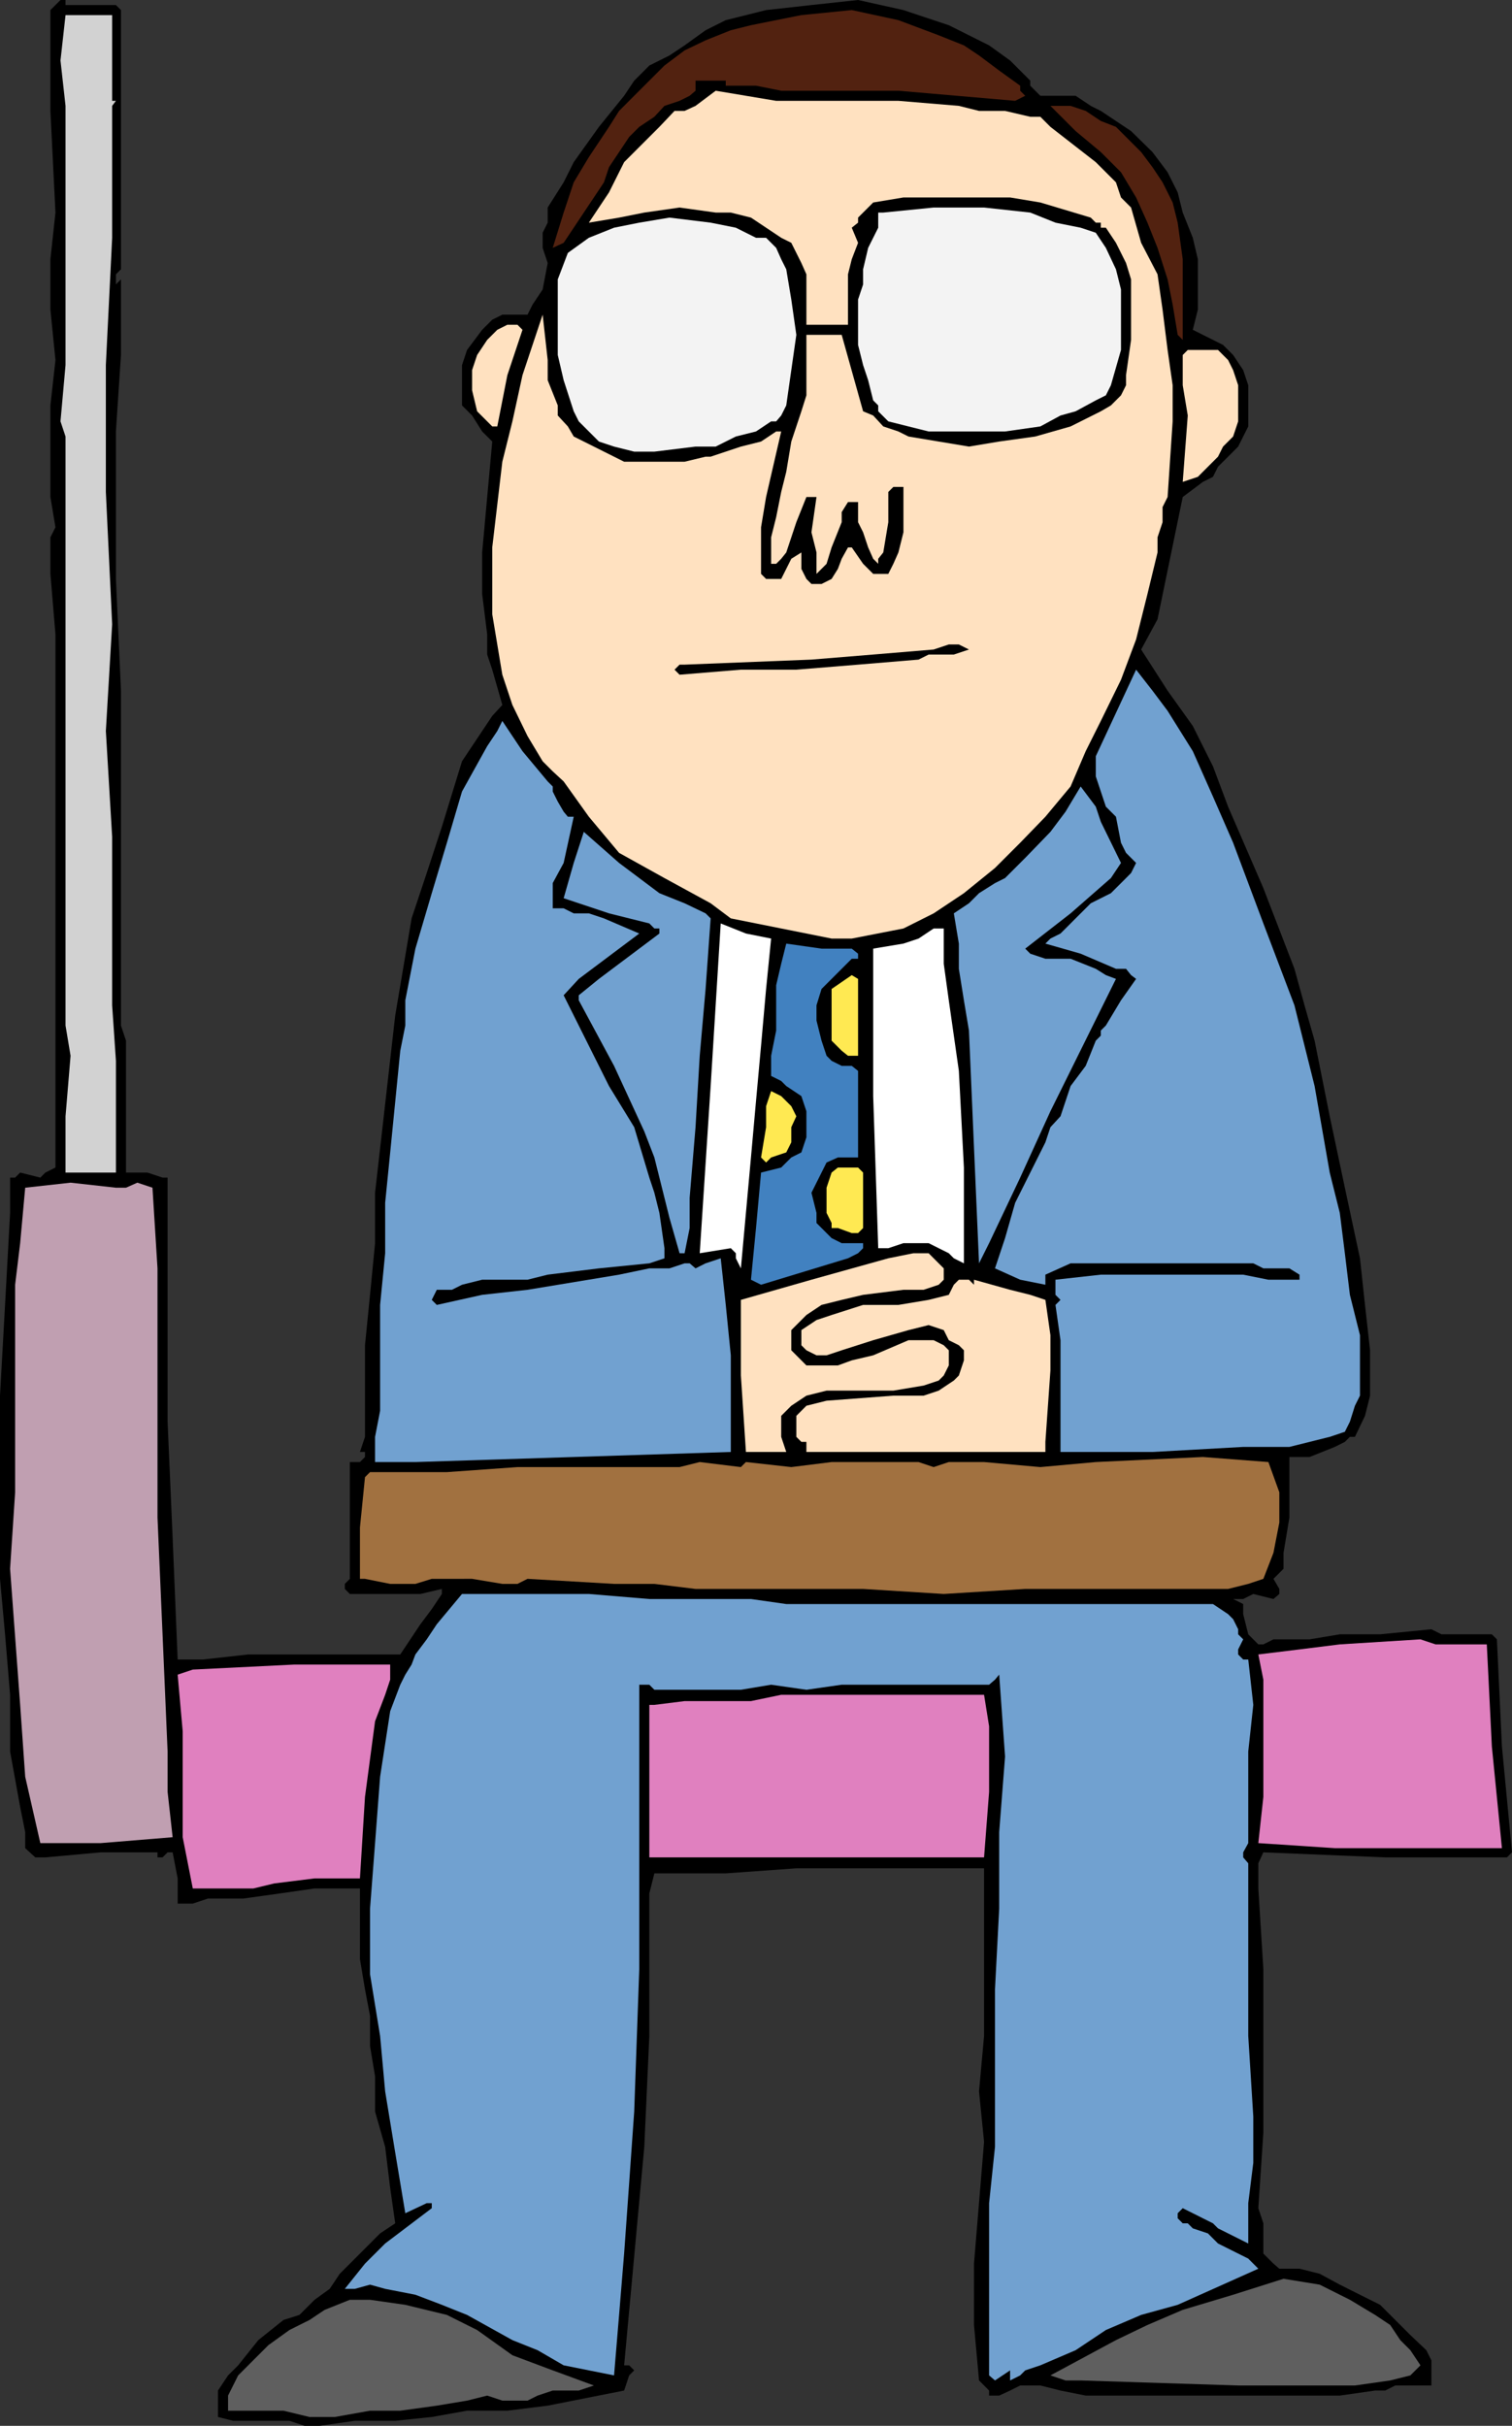 <svg xmlns="http://www.w3.org/2000/svg" width="360" height="577.398"><rect width="100%" height="100%" fill="#333333" stroke="none"/><path d="M15.602 1.2h12L28.8 2.397v61.7l-1.2 1.199v2.402l1.2-1.199v18l-1.2 18.2v35.097l1.2 26.601v79.7l1.2 3.602v31.399h5.102l3.601 1.199h1.2v58.101L41.101 366l1.199 29h6l10.8-1.203h36.2l4.8-7.2 2.7-3.597 2.402-3.602V378.2l-5.101 1.2H83.3l-1.2-1.2V377l1.2-1.203V348h2.402l1.2-1.203v-1.2h-1.2l1.2-3.597v-21.8l1.199-12 1.199-12.302v-12l4.8-42.199 3.9-23.101 3.602-10.801 3.601-11L110 181.199l4.8-7.199 2.403-3.602 2.399-2.601-2.399-8.399-1.203-3.601V151l-1.2-9.602V131.5l1.2-13.203 1.203-13.2-2.402-2.398-2.399-3.8L110 96.5v-9.602l1.203-3.601 3.598-4.797 2.402-2.402 2.399-1.2h6L126.8 72.5l2.402-3.602 1.2-6.3-1.2-3.598v-3.602l1.2-2.398v-3.602l3.8-6 2.399-4.8 6-8.399 6-7.402L151 19.199l3.602-3.601 4.8-2.399L163 10.797l5-3.598 4.8-2.402 9.602-2.399L193.203 1.2 204.301 0l10.8 2.398L225.903 6l9.598 4.797 5 3.601 4.8 4.801v1.2l1.2 1.199 1.203 1.199h8.399l3.601 2.402 2.399 1.2 7.199 4.8 5.101 5L278 41l2.402 4.797 1.2 4.8 2.398 6 1.203 5.102v12L284 78.5l2.402 1.2 2.399 1.198 2.402 1.2 2.399 2.402L296 88.098l1.203 3.601v9.801l-2.402 4.797-4.801 4.8-1.2 2.403-2.398 1.2-4.8 3.597-6 29.101-3.899 7.2 6.297 9.8 6 8.399 4.8 9.601 3.602 9.602 8.399 19.398 7.402 19.2 2.399 8.699 2.398 8.402 3.602 18 3.601 17 3.598 16.801L325 310.598l1.203 10.8V332.2L325 337l-2.398 5h-1.2l-1.199 1.2-2.402 1.198-6 2.399H307v14.402l-1.398 8.399v3.8l-2.399 2.399 1.399 2.402v1.2l-1.399 1.199-4.8-1.2-2.403 1.2h-2.398l2.398 1.199v2.402l1.203 4.801 2.399 2.398h1.199l2.402-1.199h8.598L319 389h9.602l12.199-1.203 2.402 1.203h12l1.2 1.2 1.199 25.5L360 440.897l-1.2 1.2h-29l-29-1.2-1.198 2.602v6l1.199 19.2v38.898l-1.2 18 1.2 3.601v7.2l1.199 1.199 1.203 1.199 1.399 1.203h4.8l4.801 1.2 4.797 2.597 4.8 2.402 4.802 2.399 7.199 7.199 3.8 3.601 1.2 2.399v6h-8.598L329.801 569h-2.399L319 570.2h-60.5l-6-1.2-4.797-1.203h-4.8L240.5 569l-2.598 1.2H235.5V569l-1.2-1.203-1.198-1.2-1.2-13.199v-14.601l2.399-29-1.2-12 1.2-13.2V444.7h-44.7l-16.8 1.2h-17l-1.2 4.8v33.899L153.403 511l-4.8 52h1.199l1.199 1.2-1.2 1.198-1.198 3.602-18.2 3.598-9.601 1.199h-9.598l-8.402 1.5-8.7.902H84.5l-8.398 1.2H72.5l-3.598-1.2H55.5l-3.598-.902V569l2.399-3.602L56.703 563l4.797-6 6-4.8 3.8-1.2 3.602-3.602 3.598-2.601 2.402-3.598 6-6 3.598-3.601 3.602-2.399-1.2-8.402L91.703 511l-2.402-8.402v-8.399L88.1 487v-7.203l-1.199-6.297-1.199-7.203V449.5h-10.8l-8.403 1.2-8.598 1.198H49.5l-3.598 1.2h-3.601v-6l-1.2-6.2h-1.199l-1.199 1.2H37.5v-1.2H24l-13.2 1.2H8.403L6 439.898v-3.8l-1.2-6-2.398-13.2v-13.5L1.203 389 0 375.797v-43.598l1.203-21.601 1.2-21.899v-8.402h1.199l1.199-1.2 4.8 1.2 1.2-1.2 2.402-1.199V151L12 136.598v-8.7l1.203-2.398L12 118.297V96.5l1.203-10.8L12 73.7v-12l1.203-11.102L12 26.398v-24L13.203 1.2l1.2-1.2h1.199v1.2"/><path fill="#522210" d="M242.902 20.398v1.2l1.2 1.199L241.703 24l-27.8-2.402H186l-6-1.2h-7.2V19.2h-7.198v2.399l-1.399 1.199L161.801 24l-3.598 1.2-2.402 2.597-3.598 2.402-2.402 2.399-2.399 3.601L145 39.797l-1.2 3.601L141.403 47l-7.199 10.797L131.602 59l2.601-8.402 2.399-7.2 3.601-6L145 30.2l2.402-3.8L151 22.796l7.203-7.2L163 12l5-2.402 6-2.399L178.8 6l12-2.402 12-1.2 11.102 2.399 9.598 3.601 6 2.399 3.602 2.402 4.8 3.598 5 3.601"/><path fill="#d2d2d2" d="M26.703 22.797V24h.899l-.899 1.2v31.398l-1.5 30.3v30.2l1.5 31.5-1.5 25.402 1.5 25.2v40.097l.899 13.203v26.598h-12v-13.399l1.199-14.402-1.2-7.2V103.899l-1.199-3.601 1.2-13.399V25.2l-1.2-10.8 1.2-10.801h11.101v19.199"/><path fill="#ffe1c0" d="m228.3 25.2 4.802 1.198h6.199l6 1.399h2.402l2.399 2.402 10.8 8.399 4.801 4.8 1.2 3.602 2.398 2.398 2.402 8.399 3.899 7.5 1.199 8.402L278 83.297l1.203 8.402v8.598l-1.203 18-1.2 2.402v3.598l-1.198 3.601v3.602l-2.399 9.898L270.5 152.2l-3.598 9.598-4.8 9.8-3.602 7.2-3.598 8.402-6 7.2-6 6.199-6 6-7.402 6-7.2 4.8-7.198 3.602-12.301 2.398H198L186 221l-6-1.203-6-1.2-4.797-3.597-11-6-10.8-6-7.2-8.602-6-8.398-2.601-2.402-2.399-2.399-3.601-6-3.602-7.402-2.398-7.2-2.399-14.398v-15.902l2.399-20.399 2.398-9.601 2.402-11 2.399-7.2 2.402-7.199 1.2 10.801V90.5l2.398 6v2.398l2.402 2.602 1.399 2.398 2.398 1.2 4.8 2.402 4.802 2.398H163l5-1.199h1.203l7.2-2.402 4.8-1.2 3.598-2.398H186l-3.598 15.598-1.199 7.203v11.098l1.2 1.199H186l1.203-2.399 1.2-2.398 2.398-1.5v3.898l1.199 2.399 1.203 1.203h2.399l2.398-1.203 1.5-2.399.902-2.398 1.5-2.703h.899l2.699 3.902 1.203 1.2 1.2 1.199h3.597l1.203-2.399 1.2-2.699 1.199-4.8v-10.802h-2.399l-1.203 1.2v7.199l-1.2 7.203-1.198 1.5v1.2l-1.2-1.2-1.199-2.703-1.203-3.598-1.2-2.402V119.5h-2.398l-1.5 2.398v2.399l-2.402 6-1.2 3.902-2.398 2.399V131.5l-1.199-4.8 1.2-8.403H192l-2.398 6-2.399 7.203L186 133l-1.2 1.2h-1.198v-6.302l1.199-4.8 1.199-6 1.203-4.801 1.2-7.2 2.398-7.199 1.199-3.8V79.699h8.402l5.098 18.2 2.402 1 2.399 2.601 3.601 1.2 2.399 1.198 7.199 1.2 7.203 1.199 7.2-1.2 8.597-1.199 8.402-2.398 7.2-3.602L264.5 96.5l2.402-2.402 1.2-2.399v-2.402l1.199-8.399V66.5l-1.2-3.902-2.398-4.801-2.402-3.598h-1.2V53h-1.199l-1.199-1.203-12-3.598L240.5 47h-25.398l-7.2 1.2-3.601 3.597V53l-1.5 1.2 1.5 3.597-1.5 3.902-.899 3.598v12H192v-12l-1.2-2.7-1.198-2.398-1.2-2.402-2.402-1.2-3.598-2.398-3.601-2.402-4.801-1.2h-3.598l-8.601-1.199-8.399 1.2-6 1.199L140.203 53 145 45.797l3.602-7.2L157 30.2l3.602-3.8H163l2.602-1.2 4.8-3.601 7.2 1.199L184.8 24h29.101l14.399 1.2"/><path fill="#522210" d="m276.8 43.398 2.403 4.801 1.2 4.801 1.199 8.7v19.198l-1.2-1.199-1.199-7.199-1.203-6-2.398-7.5-2.399-6-2.703-6-3.598-6-4.8-4.8-6-5-2.399-2.403-2.402-2.399-1.2-1.199h4.801l3.598 1.2 3.602 2.398 3.601 1.402 6 6 2.7 3.598 2.398 3.601"/><path fill="#f3f3f3" d="m257.3 54.2 3.602 1.198L263.301 59l2.402 5.098 1.2 4.8v14.399l-2.403 8.402-1.2 2.399-2.398 1.199-4.8 2.601-3.602 1-4.797 2.602-8.402 1.2h-18.2l-4.8-1.2-4.801-1.203-2.398-2.399V96.5l-1.2-1.203-1.199-4.797-1.203-3.602-1.2-4.8V71.297l1.2-3.598v-3.601L206.703 59l1.2-2.402 1.199-2.399v-3.601h1.199l12-1.2h12l11 1.2 6 2.402 6 1.2M180 56.598h2.402L184.801 59 186 61.7l1.203 2.398 1.2 7.199 1.199 8.402-1.2 8.399-1.199 8.402L186 98.898l-1.2 1.399h-1.198L180 102.699l-4.797 1.2-4.8 2.398h-4.801L155.8 107.5H151l-4.797-1.203-3.601-1.2-4.801-4.8-1.2-2.399-2.398-7.398-1.402-6v-18l2.402-6.3 5-3.602 6-2.399 6-1.199 7.2-1.203 9.8 1.203 6 1.2L180 56.597"/><path fill="#ffe1c0" d="m124.402 78.5-3.601 10.797-2.399 12.203h-1.199l-3.601-3.602-1.2-5v-4.8l1.2-3.598L116 80.898l1.203-1.199 1.2-1.199 2.398-1.203h2.402l1.2 1.203m169.199 9.598 1.199 3.601v8.598l-1.2 3.601-2.398 2.399-1.203 2.402-3.598 3.598-1.199 1.203-3.601 1.2 1.199-15.802-1.2-7.199V84.5l1.2-1.203H290l2.402 2.402 1.2 2.399"/><path d="m230.703 154.598-3.601 1.199h-6L218.703 157l-14.402 1.2-14.7 1.198h-13.199l-14.601 1.2-1.2-1.2 1.2-1.199H163L193.203 157l14.7-1.203 14.398-1.2 3.601-1.199h2.399l2.402 1.2"/><path fill="#71a1d0" d="m293.602 200.598 7.199 19.199 7.402 19.5L313 258.5l3.602 20.598 2.398 9.601 1.203 9.598 1.2 9.902 2.398 9.598v14.402l-1.2 2.399-1.199 3.8-1.199 2.399-3.601 1.203-9.602 2.398h-11l-21.598 1.2H252.5V319l-1.2-8.402 1.2-1.2-1.2-1.199v-3.601l10.802-1.2H296l6 1.2h7.402v-1.2l-2.402-1.5h-6.2l-2.398-1.199h-43.5l-6 2.7v2.398l-6-1.2-6-2.699 2.399-7.199 2.402-8.402 7.2-14.399 1.199-3.601 2.398-2.598 1.203-3.601 1.2-3.598 3.597-4.8 2.402-6 1.2-1.2v-1.203l1.199-1.2 3.601-6L270.5 233l-1.2-.902-1.198-1.5h-2.399L257.301 227l-8.399-2.402 1.2-1.2 2.398-1.199 1.203-1.199 2.399-2.402 3.601-3.598 4.797-2.402 3.602-3.598 1.199-1.203 1.199-2.399-2.398-2.398-1.2-2.402-1.199-6.2-2.402-2.398-2.399-7.203V180l9.598-20.602 3.902 5L278 169.2l6 9.598 4.8 10.8 4.802 11M130.402 186l1.2 1.2v1.198l1.199 2.399 1.402 2.402 1 1.2h1.399l-2.399 11-2.601 4.8v6h2.601l2.399 1.2h3.601l3.598 1.199 8.402 3.601-4.8 3.598L137.8 233l-3.598 3.898L145 258.5l6 9.797 3.602 12 1.199 3.601L157 288.7l1.203 8.399v2.402l-3.601 1.2-12 1.198-12.2 1.5-4.8 1.2H114.8l-4.8 1.198-2.398 1.203H104l-1.2 2.398 1.2 1.2 10.8-2.399L125.603 307l21.8-3.602 7.2-1.5h4.8L163 300.7h1.203l1.399 1.2 2.398-1.2 3.602-1.199 1.199 11.098 1.199 12v23l-37.398 1.199-37.7 1.203h-9.601v-6l1.199-6.203v-25.2l1.203-12.3v-12l1.2-12 2.398-24.2 1.199-6v-6l2.402-12.3 3.899-13.2 3.601-12L110 188.399l6-10.8 2.402-3.598 1.2-2.402L122 175.2l2.402 3.598 6 7.203"/><path fill="#71a1d0" d="M266.902 205.398 264.5 209l-9.598 8.398-10.8 8.399L245.3 227l3.601 1.2h6l6 2.398 2.399 1.5 2.402.902-15.601 31.5-7.2 15.797-7.402 15.601-2.398 4.801-1.2-27.601-1.199-27.801-1.203-7.2-1.2-7.5v-6l-1.198-7.199 3.601-2.398 2.399-2.402 3.8-2.399L239.3 209l4.8-4.8 6-6.2 3.602-4.8 3.598-6 3.601 4.8 1.2 3.598 4.8 9.8m-119.499 0 9.598 7.2 6 2.402 5 2.398 1.203 1.2-1.203 16.8-1.398 15.899-1 17-1.399 16.8v7.2l-1.203 6h-1.2l-2.398-8.399-2.402-9.601-1.2-4.797-2.398-6.203-7.199-15.598-8.402-15.601v-1.2l4.8-3.898 9.602-7.203 4.797-3.598V221h-1.2l-1.198-1.203-9.602-2.399-10.797-3.601 2.399-8.399L139 198l8.402 7.398"/><path fill="#fff" d="m183.602 223.398-1.2 12-1.199 13.5-1.203 13.2-1.2 13.402-2.398 26.398-1.199-2.398v-1.203l-1.203-1.2-7.398 1.2 2.601-39.797 2.399-38.703 6 2.402 6 1.2m44.698 31.499 1.2 23V300.7l-2.398-1.199-1.2-1.203-2.402-1.2-2.398-1.199h-6l-3.602 1.2h-2.398l-1.2-36.2v-35.101l7.2-1.2 3.601-1.199 3.598-2.398h2.402v8.398l1.2 8.7 1.199 8.402 1.199 8.398"/><path fill="#4181c0" d="m202.8 225.797 1.5 1.203v1.2h-1.5l-7.198 7.198-1.2 3.899v3.601l1.2 4.801 1.199 3.598L198 252.5l2.402 1.2h2.399l1.5 1.198V275.5H199.5l-2.7 1.2-1.198 2.398-2.399 4.8 1.2 4.801v2.399l1.199 1.199 2.398 2.402 2.402 1.2h5.098v1.199l-1.2 1.199-2.398 1.203-20.699 6.297-2.402-1.2 1.199-12.3 1.203-13.2 4.797-1.199 2.402-2.398 2.399-1.203 1.199-3.598V264.5l-1.2-3.602-3.597-2.398-1.203-1.203-2.398-1.2v-4.8l1.199-6V234.5l1.199-5.102 1.203-4.8 8.399 1.199h7.199"/><path fill="#ffe952" d="M204.3 251.297h-2.398l-1.5-1.2L198 247.7v-12.3l4.8-3.301 1.5.902v18.297m-15.898 11.999 1.2 2.402-1.2 2.598v3.601l-1.199 2.399-3.601 1.203-1.2 1.2-1.199-1.2 1.2-7.203v-5l1.199-3.598 2.398 1.2 1.203 1.199 1.2 1.199m17.097 17v12l-1.2 1.203h-1.5l-3.3-1.203H198v-1.2l-1.2-2.398v-6l1.2-3.601 1.5-1.2h4.8l1.2 1.2v1.199"/><path fill="#c09fb1" d="M27.602 282.7H30l2.703-1.2 3.598 1.2 1.199 19.198V361.2l1.203 27.8 1.2 27.898v9.602l1.199 10.797L24 438.699H9.602L6 422.9l-1.2-17.102-2.398-32.399 1.2-18.199v-49.402l1.199-9.899L6 282.7l10.8-1.199 10.802 1.2"/><path fill="#ffe1c0" d="m223.5 300.7 1.203 1.198v2.7l-1.203 1.199-3.598 1.203h-4.8l-9.602 1.2-5.098 1.198-4.8 1.2L192 313l-3.598 3.598v4.8l1.2 1.2L192 325h7.5l3.3-1.203 5.102-1.2 8.399-3.597h6l2.402 1.2 1.2 1.198V325l-1.2 2.398-1.203 1.2-3.598 1.199-7.199 1.203h-15.902L192 332.2l-3.598 2.398L186 337v5l1.203 3.598h-9.601l-1.2-18.2v-18l16.801-4.8L211.5 299.5l6-1.203h3.602l2.398 2.402"/><path fill="#ffe1c0" d="M231.902 304.598 240.5 307l4.8 1.2 3.602 1.198 1.2 8.399v8.402l-1.2 17v2.399H192v-2.399h-1.2L189.603 342v-5l2.398-2.402 4.8-1.2 15.903-1.199h7.2L223.5 331l3.602-2.402 1.199-1.2 1.199-3.601v-2.399l-1.2-1.199-2.398-1.199-1.199-2.402-3.601-1.2-4.801 1.2-8.399 2.402-7.5 2.398-3.601 1.2h-2.399l-2.402-1.2-1.2-1.199v-3.601l3.602-2.399L198 313l7.5-2.402h8.402l7.2-1.2 4.8-1.199 1.2-2.402 1.199-1.2h2.402l1.2 1.2v-1.2"/><path fill="#a17140" d="m302 348 2.602 7.2v7.198l-1.399 7.2-2.402 6.199-3.598 1.203-4.8 1.2h-48.301l-19.399 1.198L205.5 378.2h-39.898L155.8 377h-9.598l-20.601-1.203-2.399 1.203h-3.601l-7.2-1.203H102.8L98.902 377h-6l-6-1.203h-1.199v-12.2l1.2-12 1.199-1.199h18.3l16.801-1.199h38.598l4.8-1.199 9.801 1.2 1.2-1.2 10.8 1.2L198 348h20.703l3.598 1.2 3.601-1.2h8.399l13.402 1.2 13.2-1.2 25.5-1.203L302 348"/><path fill="#71a1d0" d="M169.203 380.598h9.598l8.402 1.199h101.598l3.601 2.402 1.2 1.2 1.199 2.398V389l1.199 1.2-1.2 2.398v1.199L296 395h1.203l1.2 10.797-1.2 11.101V438.7L296 440.9v1.199l1.203 1.402v41.098l1.2 19.199v11l-1.2 9.601V534l-2.402-1.203-2.399-1.2-2.402-1.199-1.2-1.199-4.8-2.402-2.398-1.2-1.2 1.2V528l1.2 1.2h1.199l1.199 1.198 3.602 1.2L290 534l7.203 3.598 1.2 1.199 1.199 1.203-19.2 8.598-8.699 2.402-8.402 3.598-7.2 4.8-8.398 3.602-3.601 1.2-1.2 1.198-2.402 1.2v-2.399l-3.598 2.399-1.402-1.2v-41L236.902 511v-37.5l1-19.203v-18.2l1.399-18-1.399-19.5-1 1.2L235.5 401h-35.098L192 402.2l-8.398-1.2-7.2 1.2h-20.601l-1.2-1.2h-2.398v67.7L151 502.597l-1.2 17-1.198 16.8-1.2 14.602-1.199 14.398-12-2.398-6.203-3.602-6-2.398-10.797-6-6-2.402-6.3-2.399-7.2-1.402-3.601-1-3.602 1h-2.398l4.8-6L91.703 534l11.098-8.402v-1.2h-1.2l-5.101 2.399-2.398-14.399-2.399-14.601-1.203-13.2-2.398-14.699v-15.601l1.199-15.598 1.199-15.8 2.402-15.602L95.301 401l1.199-2.402 1.5-2.399.902-2.402 2.7-3.598 2.398-3.601 6-7.2h30.203l14.399 1.2h14.601"/><path fill="#e080bf" d="m354 391.398 1.203 24.301 2.399 24.2H317.8l-18.2-1.2 1.2-11v-27.902l-1.2-6 9.801-1.2 9.598-1.199 19.203-1.199 3.598 1.2H354M92.902 396.2v3.597l-1.199 3.601-2.402 6.301-2.399 18-1.199 19.399h-10.8l-9.602 1.199-5 1.203H45.902L43.5 437.297v-25.2l-1.2-13.5 3.602-1.199 24.2-1.199h22.8M235.5 410.898V426.5l-1.2 15.598h-79.698v-36.301h1.199l7.199-.899h15.8l7.2-1.5h48.3l1.2 7.5"/><path fill="#5f5f5f" d="m314.203 543.797 7.2 3.601 6 3.602 3.597 2.398 2.402 3.602 2.399 2.398 2.402 3.602-1.203 1.2-1.2 1.198-4.8 1.2-8.398 1.199H294.8l-37.5-1.2h-3.598l-3.601-1.199L265.703 557l7.5-3.602 8.399-3.601 12-3.598 12-3.8 8.601 1.398M122 560.598l9.602 3.601 9.8 3.598-3.601 1.203h-6.2L128 570.2l-2.398 1.198h-6L116 570.2l-4.797 1.2-7.203 1.199-8.7 1.199h-7.198l-8.399 1.5h-6l-6.203-1.5H54.3V570.2l2.403-4.8 3.598-3.602 3.601-3.598 5-3.601 4.801-2.399 3.598-2.402 6-2.399h4.8l8.399 1.2 9.902 2.402 7.2 3.598 8.398 6"/></svg>

